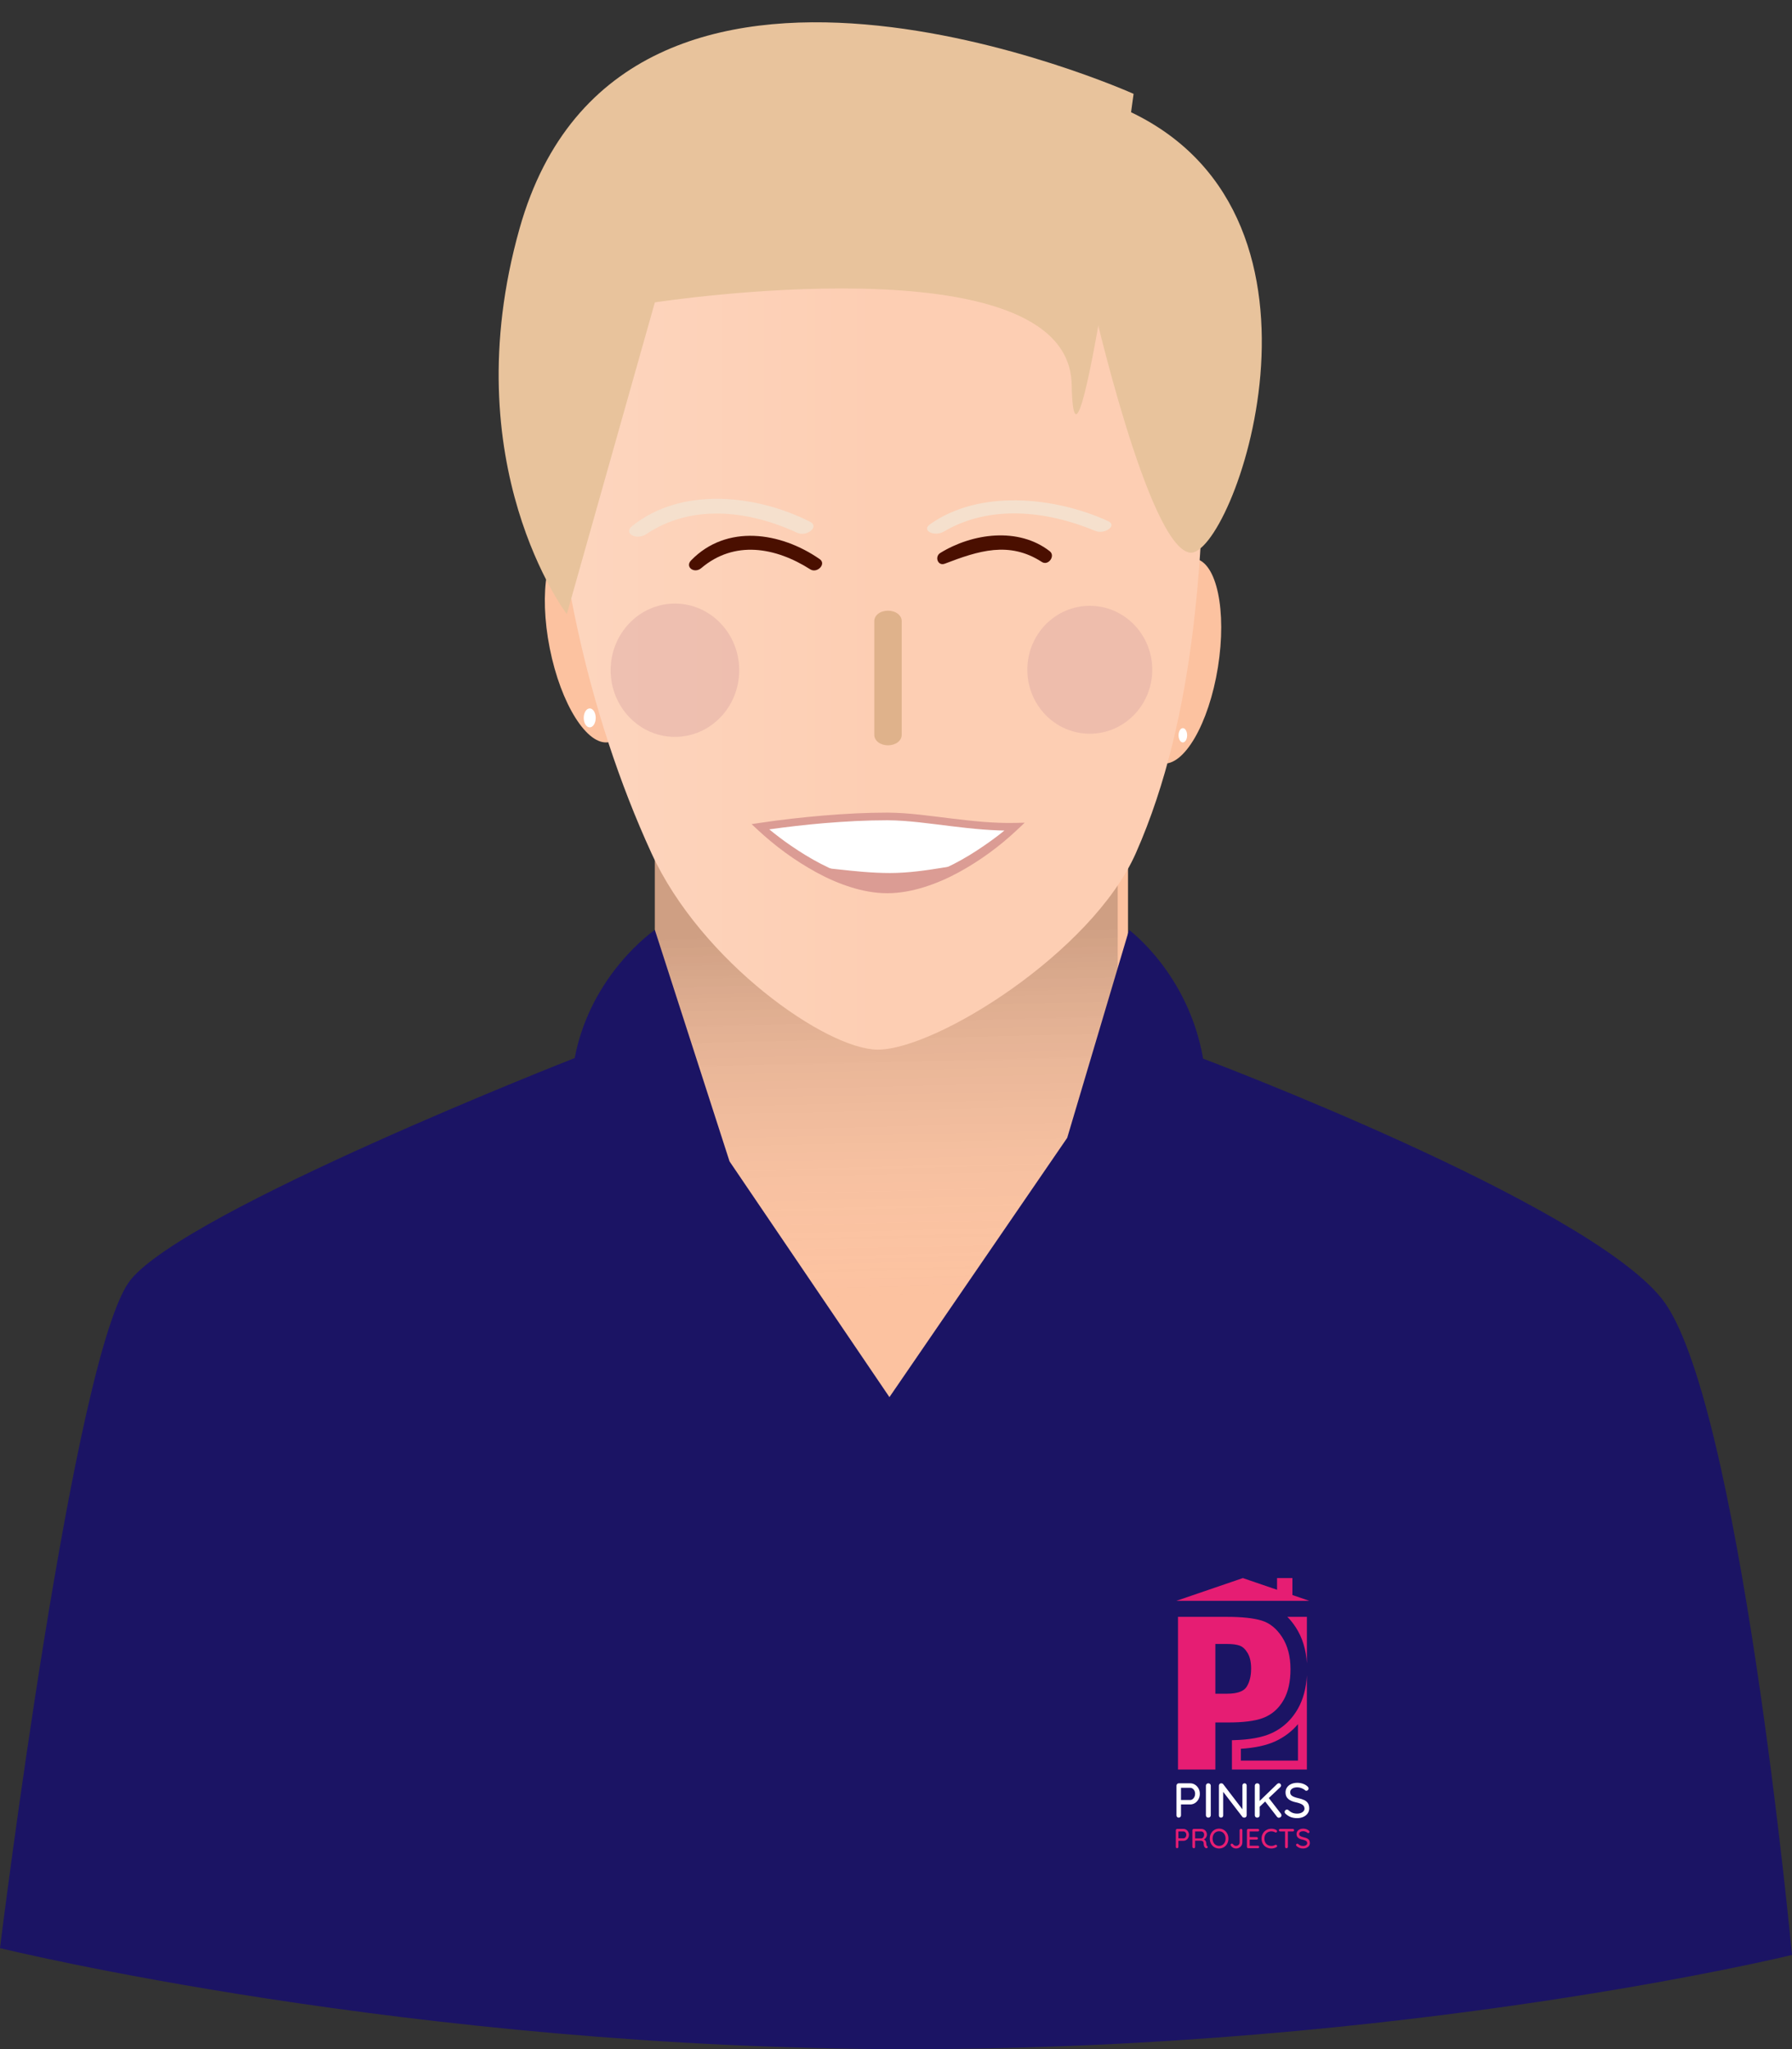 <?xml version="1.0" encoding="utf-8"?>
<!-- Generator: Adobe Illustrator 27.1.0, SVG Export Plug-In . SVG Version: 6.00 Build 0)  -->
<svg version="1.1" xmlns="http://www.w3.org/2000/svg" xmlns:xlink="http://www.w3.org/1999/xlink" x="0px" y="0px"
	 viewBox="0 0 522.667 597.566" enable-background="new 0 0 522.667 597.566" xml:space="preserve">
<rect x="0" y="0" width="522.667" height="597.566" fill="#333333" stroke="none"/>
<pattern  x="-118.999" y="-164.914" width="28.8" height="28.8" patternUnits="userSpaceOnUse" id="_x31_0_dpi_10_x25_" viewBox="15.12 -29.52 28.8 28.8" overflow="visible">
	<g>
		<rect x="15.12" y="-29.52" fill="none" width="28.8" height="28.8"/>
		<path fill="#231F20" d="M43.92,0c0.396,0,0.72-0.323,0.72-0.72c0-0.398-0.323-0.72-0.72-0.72c-0.398,0-0.72,0.322-0.72,0.72
			C43.201-0.323,43.522,0,43.92,0z"/>
		<path fill="#231F20" d="M29.52,0c0.397,0,0.72-0.323,0.72-0.72c0-0.398-0.322-0.72-0.72-0.72c-0.397,0-0.72,0.322-0.72,0.72
			C28.8-0.323,29.123,0,29.52,0z"/>
		<path fill="#231F20" d="M15.12,0c0.397,0,0.72-0.323,0.72-0.72c0-0.398-0.323-0.72-0.72-0.72c-0.398,0-0.72,0.322-0.72,0.72
			C14.4-0.323,14.722,0,15.12,0z"/>
		<path fill="#231F20" d="M43.92-14.4c0.396,0,0.72-0.323,0.72-0.72c0-0.398-0.323-0.72-0.72-0.72c-0.398,0-0.72,0.322-0.72,0.72
			C43.201-14.723,43.522-14.4,43.92-14.4z"/>
		<path fill="#231F20" d="M29.52-14.4c0.397,0,0.72-0.323,0.72-0.72c0-0.398-0.322-0.72-0.72-0.72c-0.397,0-0.72,0.322-0.72,0.72
			C28.8-14.723,29.123-14.4,29.52-14.4z"/>
		<path fill="#231F20" d="M15.12-14.4c0.397,0,0.72-0.323,0.72-0.72c0-0.398-0.323-0.72-0.72-0.72c-0.398,0-0.72,0.322-0.72,0.72
			C14.4-14.723,14.722-14.4,15.12-14.4z"/>
		<circle fill="#231F20" cx="43.92" cy="-29.52" r="0.72"/>
		<circle fill="#231F20" cx="29.52" cy="-29.52" r="0.72"/>
		<path fill="#231F20" d="M15.12-28.8c0.397,0,0.72-0.323,0.72-0.72c0-0.398-0.323-0.72-0.72-0.72c-0.398,0-0.72,0.322-0.72,0.72
			C14.4-29.123,14.722-28.8,15.12-28.8z"/>
		<circle fill="#231F20" cx="0.72" cy="-29.52" r="0.72"/>
		<path fill="#231F20" d="M0.72-29.52"/>
		<path fill="#231F20" d="M22.32-7.2c0.397,0,0.72-0.323,0.72-0.72c0-0.398-0.323-0.72-0.72-0.72c-0.398,0-0.72,0.322-0.72,0.72
			C21.6-7.523,21.922-7.2,22.32-7.2z"/>
		<path fill="#231F20" d="M36.72-7.2c0.397,0,0.72-0.323,0.72-0.72c0-0.398-0.322-0.72-0.72-0.72C36.322-8.64,36-8.318,36-7.92
			C36-7.523,36.322-7.2,36.72-7.2z"/>
		<path fill="#231F20" d="M22.32-21.6c0.397,0,0.72-0.323,0.72-0.72c0-0.398-0.323-0.72-0.72-0.72c-0.398,0-0.72,0.322-0.72,0.72
			C21.6-21.923,21.922-21.6,22.32-21.6z"/>
		<path fill="#231F20" d="M36.72-21.6c0.397,0,0.72-0.323,0.72-0.72c0-0.398-0.322-0.72-0.72-0.72c-0.398,0-0.72,0.322-0.72,0.72
			C36-21.923,36.322-21.6,36.72-21.6z"/>
		<path fill="#231F20" d="M7.92-21.6c0.397,0,0.72-0.323,0.72-0.72c0-0.398-0.323-0.72-0.72-0.72c-0.398,0-0.72,0.322-0.72,0.72
			C7.2-21.923,7.522-21.6,7.92-21.6z"/>
		<path fill="#231F20" d="M7.92-22.32"/>
	</g>
</pattern>
<g id="JOSS" display="none">
	<g display="inline">
		<defs>
			<rect id="XMLID_4_" x="183.001" y="204.086" width="156" height="226"/>
		</defs>
		<use xlink:href="#XMLID_4_"  overflow="visible" fill="#FCC2A0"/>
		<clipPath id="XMLID_00000175308778061858384250000011129886808686382722_">
			<use xlink:href="#XMLID_4_"  overflow="visible"/>
		</clipPath>
		<linearGradient id="SVGID_1_" gradientUnits="userSpaceOnUse" x1="259.804" y1="244.568" x2="263.184" y2="394.031">
			<stop  offset="0.214" style="stop-color:#000000"/>
			<stop  offset="0.986" style="stop-color:#FFFFFF;stop-opacity:0"/>
		</linearGradient>
		
			<rect x="173.001" y="204.086" opacity="0.18" clip-path="url(#XMLID_00000175308778061858384250000011129886808686382722_)" fill="url(#SVGID_1_)" width="177" height="231"/>
	</g>
	<path display="inline" fill="#1B1464" d="M522.667,568.675c0,0-112.456,28.892-257.666,28.892S0,566.572,0,566.572
		s21.554-183.396,38.11-204.891c16.556-21.495,129.5-67.968,129.5-67.968c4.72-25.947,15.872-32.216,15.872-32.216l17.475,80.828
		l58.462,55.333l64.767-58.76L339,260.033c0,0,7.61,7.796,11.91,33.858c0,0,110.977,43.887,133.7,73.478
		C507.333,396.958,522.667,568.675,522.667,568.675z"/>
	<g display="inline">
		<g>
			<defs>
				
					<rect id="SVGID_00000143593086011402188640000004988173187767657911_" x="257.289" y="426.072" width="142.797" height="59.159"/>
			</defs>
			<clipPath id="SVGID_00000170270986714315210140000003885497980928628106_">
				<use xlink:href="#SVGID_00000143593086011402188640000004988173187767657911_"  overflow="visible"/>
			</clipPath>
			<g clip-path="url(#SVGID_00000170270986714315210140000003885497980928628106_)">
				<defs>
					
						<rect id="SVGID_00000016075921527178026460000005216212647019717522_" x="257.289" y="426.072" width="145.669" height="59.159"/>
				</defs>
				<clipPath id="SVGID_00000109006514207091200490000007557606783996872097_">
					<use xlink:href="#SVGID_00000016075921527178026460000005216212647019717522_"  overflow="visible"/>
				</clipPath>
				
					<path clip-path="url(#SVGID_00000109006514207091200490000007557606783996872097_)" fill-rule="evenodd" clip-rule="evenodd" fill="#D60070" d="
					M325.759,426.107c7.496,0.63,9.185,2.023,12.189,4.624c1.61-1.024,2.904-2.384,4.203-2.102c0.242,0.903-2.312,1.681-3.503,2.802
					c3.073,4.015,3.166,9.181,0.981,13.45c-2.637,5.151-8.958,10.499-15.272,11.068c-1.655,0.149-2.73-0.116-4.063-0.42
					c-6.223,8.073-12.709,16.604-21.016,23.117c-3.903,3.06-7.568,5.597-13.31,6.585h-1.681c-5.748-0.65-9.304-3.493-12.89-6.305
					c-2.419,1.084-4.812,2.193-7.426,3.082c-0.12-2.121-0.31-4.174-0.42-6.305c-1.971-1.858-4.122-3.537-6.025-5.464
					c2.568,1.635,5.159,3.248,7.706,4.904c-0.109,1.65,0.207,2.876,0.14,4.483c2.211-0.41,4.487-1.954,6.865-2.662
					c3.298,2.875,6.835,6.278,12.75,6.165c4.366-0.083,8.343-2.854,11.208-5.184c8.14-6.62,15.63-15.768,21.436-23.538
					c-4.151-2.658-0.463-8.518,2.802-8.126c-0.201,0.848-1.251,1.165-1.961,1.681c-1.983,1.441-2.813,4.157-0.14,5.744
					c5.949-7.781,10.988-15.596,18.31-22.005c-25.969-16.805-52.916,21.59-37.925,23.266c5.476,0.612,10.07-4.342,13.31-7.706
					c2.641-2.742,4.881-5.767,6.865-8.827c0.62-0.956,1.213-2.787,2.382-2.662c-3.292,7.053-8.957,16.671-17.793,19.335
					c-7.083,2.135-14.74-0.691-12.75-8.827C292.227,440.172,306.425,425.266,325.759,426.107 M327.721,454.128
					c4.551-2.124,9.922-7.905,10.928-12.049c1.788-7.364-1.191-9.597-1.191-9.597c-6.881,6.196-11.736,14.604-16.603,22.347
					C323.419,455.441,325.844,455.004,327.721,454.128"/>
				
					<path clip-path="url(#SVGID_00000109006514207091200490000007557606783996872097_)" fill-rule="evenodd" clip-rule="evenodd" fill="#D60070" d="
					M398.615,437.77c-2.933,5.909-14.913,13.254-20.455,16.778c-1.196,0.76-2.603,1.292-3.503,2.102
					c-1.08,0.972-4.554,6.006-5.324,7.286c6.755-4.472,5.297-3.627,8.097-5.071c1.313-0.677,7.318-3.342,7.314,0.447
					c-0.001,0.709-0.68,2.065-2.242,1.681c-1.143-0.281-0.582-1.887-1.681-2.242c-0.893-0.288-5.839,2.419-7.145,3.363
					c4.97-0.1,0.911,8.617,2.522,9.107c3.458,0.843,11.18-5.877,14.011-8.406c0.749-0.669,1.636-1.435,2.522-2.242
					c0.775-0.705,2.25-1.969,2.382-2.522c0.374-1.567-0.518-3.397,0.701-4.624c0.496-0.499,1.895-0.996,2.662-0.42
					c1.986,2.644-1.892,4.186-2.242,5.604c-0.275,1.115,0.296,2.787,0.28,4.063c-0.069,5.607-3.993,10.279-8.266,10.508
					c-2.55,0.136-4.324-1.074-4.904-3.082c-2.018,1.081-7.735,4.983-9.667,1.821c-1.517-2.482,2.382-9.737,0-8.967
					c-5.362,1.316-7.791,5.566-10.648,9.387h-2.382c0.434-0.534,3.292-4.904,2.522-3.783c-2.073,1.41-4.555,4.838-8.266,4.483
					c-4.854-0.464-0.248-6.258,0.981-7.846c1.559-2.016,4.764-5.954,3.363-6.305c-2.205-0.571-4.191,0.705-5.604,1.681
					c-3.082,2.128-5.6,4.67-8.126,7.566c-0.951,1.09-2.554,3.868-3.643,4.203c-0.74,0.228-2.18,0.102-2.732,0.28
					c2.334-3.139,5.143-6.494,7.356-9.667c0.698-1.001,2.872-3.643,1.541-3.643c-2.374-0.159-4.026,1.803-5.464,3.222
					c-3.053,3.013-5.716,6.002-9.667,8.266c-1.892,1.084-4.403,2.506-6.725,2.242c-5.07-0.576,2.872-14.851,8.967-15.412
					c-1.75,2.345-2.099,2.347-3.573,4.273c-0.801,1.047-6.626,8.268-5.534,9.597c1.399,1.704,6.029-1.142,7.145-1.821
					c4.464-2.717,6.927-6.023,10.648-9.247c0.696-0.603,5.2-4.612,6.585-1.961c1.018,1.948-1.442,3.855-1.541,4.764
					c1.686-1.131,2.928-2.381,4.904-3.643c1.568-1.001,4.204-2.803,6.445-1.961c3.651,1.372-0.622,6.425-1.821,7.986
					c-1.489,1.938-4.483,4.764-3.363,5.744c2.579,1.347,5.163-0.995,6.865-2.522c5.681-5.098,9.607-11.25,14.151-17.513
					c4.249-5.856,9.402-11.603,14.851-16.673C394.937,430.905,403.518,427.893,398.615,437.77 M389.788,437.175
					c-3.694,3.759-6.806,7.559-9.807,11.629c-1.579,2.141-3.199,4.159-4.203,6.305c3.779-2.618,8.061-5.133,11.909-8.126
					c3.677-2.86,7.705-6.071,9.948-10.088c0.686-1.229,2.409-4.32,0.946-4.729C394.632,431.493,392.032,434.892,389.788,437.175
					 M396.373,457.771c0.625-1.358,2.673-1.967,2.102-4.063C396.179,452.764,396.025,456.538,396.373,457.771 M385.865,467.998
					c0.868,0.939,0.45,2.55-0.981,2.662c1.144,2.663,4.008,1.309,5.604,0c2.492-2.043,5.133-8.053,4.483-11.208
					C391.834,462.199,389.135,465.384,385.865,467.998"/>
				
					<path clip-path="url(#SVGID_00000109006514207091200490000007557606783996872097_)" fill-rule="evenodd" clip-rule="evenodd" fill="#D60070" d="
					M339.63,449.644c1.856,1.788-1.164,4.938-2.942,3.082C335.427,451.116,338.258,449.014,339.63,449.644"/>
				
					<path clip-path="url(#SVGID_00000109006514207091200490000007557606783996872097_)" fill-rule="evenodd" clip-rule="evenodd" fill="#D60070" d="
					M257.388,470.1C257.218,470.114,257.302,469.896,257.388,470.1"/>
				
					<path clip-path="url(#SVGID_00000109006514207091200490000007557606783996872097_)" fill-rule="evenodd" clip-rule="evenodd" fill="#D60070" d="
					M257.388,470.1c0.085,0.008,0.166,0.021,0.14,0.14C257.442,470.232,257.362,470.219,257.388,470.1"/>
			</g>
		</g>
	</g>
	<path display="inline" fill="#F0D0B4" d="M156.05,179.219c1.702,20.46,10.032,36.467,18.603,35.754
		c8.572-0.713,14.141-17.876,12.44-38.335c-1.702-20.459-10.03-36.467-18.603-35.754C159.919,141.597,154.35,158.759,156.05,179.219
		z"/>
	<path display="inline" fill="#F0D0B4" d="M354.091,178.567c-0.497,20.524-6.541,37.026-13.496,36.857
		c-6.957-0.168-12.195-16.941-11.7-37.466c0.496-20.524,6.539-37.026,13.496-36.857C349.347,141.27,354.586,158.043,354.091,178.567
		z"/>
	<g display="inline">
		<defs>
			<path id="XMLID_7_" d="M253.251,36.074c-50.062,0-79.615-8.059-79.615,68.618c0,43.13-11.311,98.923,8.027,137.829
				c7.52,15.13,23.823,26.174,34.073,35.096c10.25,8.921,14.448,15.72,22.145,15.721c3.901,0,28.608,1.894,35.332,0
				c8.76-2.468,16.619-9.938,24.305-14.768c12.959-8.145,24.336-15.657,30.785-29.111c18.365-38.317,10.647-93.167,10.647-135.253
				C338.95,37.529,303.313,36.074,253.251,36.074z"/>
		</defs>
		<use xlink:href="#XMLID_7_"  overflow="visible" fill="#FDCEB3"/>
		<clipPath id="XMLID_00000000902807866371335870000014918551290581122218_">
			<use xlink:href="#XMLID_7_"  overflow="visible"/>
		</clipPath>
		
			<linearGradient id="SVGID_00000078766181167755492990000000438664100356371632_" gradientUnits="userSpaceOnUse" x1="150" y1="158.586" x2="253" y2="158.586">
			<stop  offset="0" style="stop-color:#FFFFFF"/>
			<stop  offset="1" style="stop-color:#FFFFFF;stop-opacity:0"/>
		</linearGradient>
		
			<rect x="150.001" y="20.086" opacity="0.16" clip-path="url(#XMLID_00000000902807866371335870000014918551290581122218_)" fill="url(#SVGID_00000078766181167755492990000000438664100356371632_)" width="103" height="277"/>
	</g>
	<path display="inline" fill="#C69C6D" d="M339.956,150.086c0,0,1.537-65.706-16.63-82.287
		C310,49.419,212.653,48.812,186.577,72.086c-16.119-45,46.772-52.743,69.217-53.372c22.445-0.628,76.103,5.957,85.698,44.038
		C360.65,138.775,339.956,150.086,339.956,150.086z"/>
	<path display="inline" fill="#C69C6D" d="M184.704,45.937c17.1-10.106,2.462,6.217,2.462,6.217s-11.779,88.979-15.548,89.933
		C162.001,129.086,168.803,55.333,184.704,45.937z"/>
	<path display="inline" fill="#4A0F00" d="M237.067,152.667c-13.132-9.24-31.257-11.989-43.184,0.414
		c-2.174,2.261,1.066,4.656,3.396,2.652c11.139-9.569,24.91-7.135,36.621,0.413C236.194,157.624,239.423,154.325,237.067,152.667z"
		/>
	<path display="inline" fill="#DFB28B" d="M238.864,131.55c-18.318-6.824-41.814-2.783-58.164,7.124
		c-2.981,1.807,1.54,3.579,4.742,1.969c15.297-7.693,34.407-6.157,50.74-0.608C239.376,141.12,242.151,132.772,238.864,131.55z"/>
	<path display="inline" fill="#DFB28B" d="M335.75,138.638c-18.935-6.275-44.742-16.072-61.764-7.157
		c-3.105,1.623,1.321,11.419,4.652,9.971c15.914-6.907,35.71-5.427,52.597-0.316C334.538,142.135,339.147,139.762,335.75,138.638z"
		/>
	<path display="inline" fill="#4A0F00" d="M318.066,150.955c-10.895-8.315-26.94-6.144-38.109,0.601
		c-2.048,1.238-0.87,4.577,1.578,3.658c11.697-4.39,22.405-7.825,33.806-0.581C317.558,156.04,320.162,152.555,318.066,150.955z"/>
	<path display="inline" fill="#DFB28B" d="M268.668,207.227c0,1.747-27.334,2.53-27.334,0.784l10.667-44.238
		c0-1.747,1.596-3.163,4-3.163l0,0c2.402,0,4,1.416,4,3.163L268.668,207.227z"/>
	<g display="inline">
		<path fill="none" stroke="#000000" stroke-width="6" stroke-miterlimit="10" d="M168.439,144.751c0,0,40.533-12.079,75.765,0
			l-12.348,30.573c-20.2,5.285-48.385,4.152-54.961,0C170.318,171.171,168.439,144.751,168.439,144.751z"/>
		<path fill="none" stroke="#000000" stroke-width="6" stroke-miterlimit="10" d="M241.722,145.983c0,0,13.172-10.647,31.944,0"/>
		<polygon stroke="#000000" stroke-width="6" stroke-miterlimit="10" points="163.625,145.086 166.09,155.086 168.001,155.086 
			168.001,145.086 166.09,145.086 		"/>
		<path fill="none" stroke="#000000" stroke-width="6" stroke-miterlimit="10" d="M346.36,144.751c0,0-40.533-12.079-75.765,0
			l12.348,30.573c20.198,5.285,48.385,4.152,54.962,0C344.48,171.171,346.36,144.751,346.36,144.751z"/>
		<polygon stroke="#000000" stroke-width="6" stroke-miterlimit="10" points="351.175,145.086 348.71,155.086 346,155.086 
			346,145.086 348.71,145.086 		"/>
	</g>
	<path display="inline" fill="#DB9C94" stroke="#DB9C94" stroke-width="3" stroke-miterlimit="10" d="M221.001,231.086
		c0,0,14.393-0.25,37.316-2.804c11.484,0.554,40.938-1.608,36.865,3.554c-5.763,3.642-13.838,8.294-19.523,9.272
		c-5.685,0.979-11.193,1.033-16.243,0.978c-6.04-0.066-11.605-0.89-16.517-2.06C229.521,236.839,221.001,231.086,221.001,231.086z"
		/>
	<g display="inline">
		<path fill="#A36E46" d="M221.001,232.086c3.201,0.288,6.399,0.582,9.602,0.818c3.2,0.266,6.401,0.507,9.605,0.708
			c6.406,0.411,12.815,0.779,19.228,0.883c6.41,0.174,12.829,0.12,19.213-0.364c3.189-0.245,6.376-0.619,9.497-1.304
			c1.561-0.333,3.107-0.753,4.595-1.334c1.475-0.591,2.928-1.329,4.083-2.455c-1.079,1.204-2.512,2.04-3.98,2.7
			c-1.478,0.659-3.021,1.156-4.584,1.567c-3.135,0.79-6.337,1.253-9.542,1.593c-6.419,0.646-12.871,0.693-19.304,0.597
			c-6.434-0.188-12.859-0.542-19.265-1.118C233.745,233.794,227.353,233.079,221.001,232.086z"/>
	</g>
</g>
<g id="WAYNE" display="none">
	<g display="inline">
		<defs>
			<rect id="XMLID_6_" x="183.001" y="204.086" width="156" height="226"/>
		</defs>
		<use xlink:href="#XMLID_6_"  overflow="visible" fill="#FCC2A0"/>
		<clipPath id="XMLID_00000160899268491959390890000012909913102176153243_">
			<use xlink:href="#XMLID_6_"  overflow="visible"/>
		</clipPath>
		
			<linearGradient id="SVGID_00000054947928695179175190000001465695006463690399_" gradientUnits="userSpaceOnUse" x1="259.804" y1="244.568" x2="263.184" y2="394.031">
			<stop  offset="0.214" style="stop-color:#000000"/>
			<stop  offset="0.986" style="stop-color:#FFFFFF;stop-opacity:0"/>
		</linearGradient>
		
			<rect x="173.001" y="204.086" opacity="0.18" clip-path="url(#XMLID_00000160899268491959390890000012909913102176153243_)" fill="url(#SVGID_00000054947928695179175190000001465695006463690399_)" width="177" height="231"/>
	</g>
	<path display="inline" fill="#1B1464" d="M522.667,568.675c0,0-112.456,28.892-257.666,28.892S0,566.572,0,566.572
		s21.554-183.396,38.11-204.891c16.556-21.495,129.5-67.968,129.5-67.968c4.72-25.947,15.872-32.216,15.872-32.216l17.475,80.828
		l58.462,55.333l64.767-58.76L339,260.033c0,0,7.61,7.796,11.91,33.858c0,0,110.977,43.887,133.7,73.478
		C507.333,396.958,522.667,568.675,522.667,568.675z"/>
	<path display="inline" fill="#F0D0B4" d="M348.05,152.219c1.702,20.46,10.032,36.467,18.603,35.754
		c8.572-0.713,14.141-17.876,12.44-38.335c-1.702-20.459-10.03-36.467-18.603-35.754C351.919,114.597,346.35,131.759,348.05,152.219
		z"/>
	<g display="inline">
		<g>
			<defs>
				
					<rect id="SVGID_00000017483678165761972510000013058686016382677407_" x="257.289" y="426.072" width="142.797" height="59.159"/>
			</defs>
			<clipPath id="SVGID_00000005982367019454935870000010051199401108133029_">
				<use xlink:href="#SVGID_00000017483678165761972510000013058686016382677407_"  overflow="visible"/>
			</clipPath>
			<g clip-path="url(#SVGID_00000005982367019454935870000010051199401108133029_)">
				<defs>
					
						<rect id="SVGID_00000012431305057279351570000018285269911093691022_" x="257.289" y="426.072" width="145.669" height="59.159"/>
				</defs>
				<clipPath id="SVGID_00000161621575091097114850000008061181094390438553_">
					<use xlink:href="#SVGID_00000012431305057279351570000018285269911093691022_"  overflow="visible"/>
				</clipPath>
				
					<path clip-path="url(#SVGID_00000161621575091097114850000008061181094390438553_)" fill-rule="evenodd" clip-rule="evenodd" fill="#D60070" d="
					M325.759,426.107c7.496,0.63,9.185,2.023,12.189,4.624c1.61-1.024,2.904-2.384,4.203-2.102c0.242,0.903-2.312,1.681-3.503,2.802
					c3.073,4.015,3.166,9.181,0.981,13.45c-2.637,5.151-8.958,10.499-15.272,11.068c-1.655,0.149-2.73-0.116-4.063-0.42
					c-6.223,8.073-12.709,16.604-21.016,23.117c-3.903,3.06-7.568,5.597-13.31,6.585h-1.681c-5.748-0.65-9.304-3.493-12.89-6.305
					c-2.419,1.084-4.812,2.193-7.426,3.082c-0.12-2.121-0.31-4.174-0.42-6.305c-1.971-1.858-4.122-3.537-6.025-5.464
					c2.568,1.635,5.159,3.248,7.706,4.904c-0.109,1.65,0.207,2.876,0.14,4.483c2.211-0.41,4.487-1.954,6.865-2.662
					c3.298,2.875,6.835,6.278,12.75,6.165c4.366-0.083,8.343-2.854,11.208-5.184c8.14-6.62,15.63-15.768,21.436-23.538
					c-4.151-2.658-0.463-8.518,2.802-8.126c-0.201,0.848-1.251,1.165-1.961,1.681c-1.983,1.441-2.813,4.157-0.14,5.744
					c5.949-7.781,10.988-15.596,18.31-22.005c-25.969-16.805-52.916,21.59-37.925,23.266c5.476,0.612,10.07-4.342,13.31-7.706
					c2.641-2.742,4.881-5.767,6.865-8.827c0.62-0.956,1.213-2.787,2.382-2.662c-3.292,7.053-8.957,16.671-17.793,19.335
					c-7.083,2.135-14.74-0.691-12.75-8.827C292.227,440.172,306.425,425.266,325.759,426.107 M327.721,454.128
					c4.551-2.124,9.922-7.905,10.928-12.049c1.788-7.364-1.191-9.597-1.191-9.597c-6.881,6.196-11.736,14.604-16.603,22.347
					C323.419,455.441,325.844,455.004,327.721,454.128"/>
				
					<path clip-path="url(#SVGID_00000161621575091097114850000008061181094390438553_)" fill-rule="evenodd" clip-rule="evenodd" fill="#D60070" d="
					M398.615,437.77c-2.933,5.909-14.913,13.254-20.455,16.778c-1.196,0.76-2.603,1.292-3.503,2.102
					c-1.08,0.972-4.554,6.006-5.324,7.286c6.755-4.472,5.297-3.627,8.097-5.071c1.313-0.677,7.318-3.342,7.314,0.447
					c-0.001,0.709-0.68,2.065-2.242,1.681c-1.143-0.281-0.582-1.887-1.681-2.242c-0.893-0.288-5.839,2.419-7.145,3.363
					c4.97-0.1,0.911,8.617,2.522,9.107c3.458,0.843,11.18-5.877,14.011-8.406c0.749-0.669,1.636-1.435,2.522-2.242
					c0.775-0.705,2.25-1.969,2.382-2.522c0.374-1.567-0.518-3.397,0.701-4.624c0.496-0.499,1.895-0.996,2.662-0.42
					c1.986,2.644-1.892,4.186-2.242,5.604c-0.275,1.115,0.296,2.787,0.28,4.063c-0.069,5.607-3.993,10.279-8.266,10.508
					c-2.55,0.136-4.324-1.074-4.904-3.082c-2.018,1.081-7.735,4.983-9.667,1.821c-1.517-2.482,2.382-9.737,0-8.967
					c-5.362,1.316-7.791,5.566-10.648,9.387h-2.382c0.434-0.534,3.292-4.904,2.522-3.783c-2.073,1.41-4.555,4.838-8.266,4.483
					c-4.854-0.464-0.248-6.258,0.981-7.846c1.559-2.016,4.764-5.954,3.363-6.305c-2.205-0.571-4.191,0.705-5.604,1.681
					c-3.082,2.128-5.6,4.67-8.126,7.566c-0.951,1.09-2.554,3.868-3.643,4.203c-0.74,0.228-2.18,0.102-2.732,0.28
					c2.334-3.139,5.143-6.494,7.356-9.667c0.698-1.001,2.872-3.643,1.541-3.643c-2.374-0.159-4.026,1.803-5.464,3.222
					c-3.053,3.013-5.716,6.002-9.667,8.266c-1.892,1.084-4.403,2.506-6.725,2.242c-5.07-0.576,2.872-14.851,8.967-15.412
					c-1.75,2.345-2.099,2.347-3.573,4.273c-0.801,1.047-6.626,8.268-5.534,9.597c1.399,1.704,6.029-1.142,7.145-1.821
					c4.464-2.717,6.927-6.023,10.648-9.247c0.696-0.603,5.2-4.612,6.585-1.961c1.018,1.948-1.442,3.855-1.541,4.764
					c1.686-1.131,2.928-2.381,4.904-3.643c1.568-1.001,4.204-2.803,6.445-1.961c3.651,1.372-0.622,6.425-1.821,7.986
					c-1.489,1.938-4.483,4.764-3.363,5.744c2.579,1.347,5.163-0.995,6.865-2.522c5.681-5.098,9.607-11.25,14.151-17.513
					c4.249-5.856,9.402-11.603,14.851-16.673C394.937,430.905,403.518,427.893,398.615,437.77 M389.788,437.175
					c-3.694,3.759-6.806,7.559-9.807,11.629c-1.579,2.141-3.199,4.159-4.203,6.305c3.779-2.618,8.061-5.133,11.909-8.126
					c3.677-2.86,7.705-6.071,9.948-10.088c0.686-1.229,2.409-4.32,0.946-4.729C394.632,431.493,392.032,434.892,389.788,437.175
					 M396.373,457.771c0.625-1.358,2.673-1.967,2.102-4.063C396.179,452.764,396.025,456.538,396.373,457.771 M385.865,467.998
					c0.868,0.939,0.45,2.55-0.981,2.662c1.144,2.663,4.008,1.309,5.604,0c2.492-2.043,5.133-8.053,4.483-11.208
					C391.834,462.199,389.135,465.384,385.865,467.998"/>
				
					<path clip-path="url(#SVGID_00000161621575091097114850000008061181094390438553_)" fill-rule="evenodd" clip-rule="evenodd" fill="#D60070" d="
					M339.63,449.644c1.856,1.788-1.164,4.938-2.942,3.082C335.427,451.116,338.258,449.014,339.63,449.644"/>
				
					<path clip-path="url(#SVGID_00000161621575091097114850000008061181094390438553_)" fill-rule="evenodd" clip-rule="evenodd" fill="#D60070" d="
					M257.388,470.1C257.218,470.114,257.302,469.896,257.388,470.1"/>
				
					<path clip-path="url(#SVGID_00000161621575091097114850000008061181094390438553_)" fill-rule="evenodd" clip-rule="evenodd" fill="#D60070" d="
					M257.388,470.1c0.085,0.008,0.166,0.021,0.14,0.14C257.442,470.232,257.362,470.219,257.388,470.1"/>
			</g>
		</g>
	</g>
	<path display="inline" fill="#F0D0B4" d="M138.896,153.247c0.467,19.384,7.795,34.929,16.369,34.722
		c8.572-0.206,15.144-16.087,14.676-35.47c-0.467-19.384-7.796-34.929-16.369-34.721C145,117.982,138.429,133.864,138.896,153.247z"
		/>
	<g display="inline">
		<defs>
			<path id="XMLID_5_" d="M260.526,296.033c35.43,0,62.857-7.477,81.442-36.209c9.289-14.36,21.143-33.315,21.143-60.729
				c0-46.273-6.023-99.016-26.549-140.757c-15.965-32.464-60.105-49.251-76.446-49.252c-18.631-0.001-69.98,22.206-84.001,51.772
				c-19.494,41.109-22,91.904-22,137.055c0,28.005,11.835,46.268,22.076,60.875C196.032,287.09,225.478,296.033,260.526,296.033z"/>
		</defs>
		<use xlink:href="#XMLID_5_"  overflow="visible" fill="#FDCEB3"/>
		<clipPath id="XMLID_00000066478520598018288590000005437516048726453930_">
			<use xlink:href="#XMLID_5_"  overflow="visible"/>
		</clipPath>
	</g>
	<path display="inline" fill="#4A0F00" d="M238.067,153.667c-13.132-9.24-31.257-11.989-43.184,0.414
		c-2.174,2.261,1.066,4.656,3.397,2.652c11.138-9.569,24.909-7.135,36.621,0.413C237.193,158.624,240.423,155.325,238.067,153.667z"
		/>
	<path display="inline" fill="#DFB28B" d="M238.889,136.917c-18.366-9.424-41.838-4.069-58.124,9.328
		c-2.97,2.443,1.563,4.889,4.755,2.715c15.248-10.386,34.371-8.167,50.742-0.495C239.464,149.967,242.184,138.605,238.889,136.917z"
		/>
	
		<pattern  id="SVGID_00000163763083839730811770000009201118855225341853_" xlink:href="#_x31_0_dpi_10_x25_" patternTransform="matrix(0.908 0 0 0.784 -707.961 -1471.989)">
	</pattern>
	<path display="inline" opacity="0.46" fill="url(#SVGID_00000163763083839730811770000009201118855225341853_)" d="
		M352.457,218.838c0,21.503-10.756,36.365-19.188,47.63c-16.873,22.537-41.76,28.399-73.916,28.399
		c-31.812,0-58.542-7.023-76.549-29.224c-9.294-11.461-20.031-25.765-20.031-47.73c0-3.577,0.027-7.829,0.082-10.829h189.402
		C352.394,211.086,352.457,214.972,352.457,218.838z"/>
	<path display="inline" fill="#DFB28B" d="M330.795,144.458c-18.962-8.477-44.809-21.697-61.795-9.829
		c-3.099,2.161,1.366,15.294,4.692,13.37c15.887-9.185,35.689-7.124,52.598-0.215C329.596,149.135,334.197,145.977,330.795,144.458z
		"/>
	<path display="inline" fill="#4A0F00" d="M314.066,150.955c-10.895-8.315-26.94-6.144-38.109,0.601
		c-2.048,1.238-0.87,4.577,1.578,3.658c11.697-4.39,22.405-7.825,33.806-0.581C313.558,156.04,316.162,152.555,314.066,150.955z"/>
	<path display="inline" fill="#DFB28B" d="M261,187.115c0,1.747-1.598,3.163-4,3.163l0,0c-2.404,0-4-1.417-4-3.163v-34.341
		c0-1.747,1.596-3.163,4-3.163l0,0c2.402,0,4,1.416,4,3.163V187.115z"/>
	<path display="inline" fill="#F0D0B4" stroke="#DFB28B" stroke-width="4" stroke-miterlimit="10" d="M285.919,238.086h-51.607
		c-3.959,0-6.91-16.588-6.91-16.588c17.948,0,50.067-2.067,65.146-1.671C292.549,219.827,289.878,238.086,285.919,238.086z"/>
	<polygon display="inline" fill="#FFFFFF" points="286.278,233.086 233.695,233.086 232.141,222.625 288.09,220.861 	"/>
</g>
<g id="PAULA">
	<path fill="#FCC2A0" d="M332.264,190.916c-2.649,16.485,0.344,30.676,6.684,31.694c6.341,1.019,13.628-11.519,16.277-28.005
		c2.649-16.485-0.344-30.676-6.684-31.694C342.201,161.893,334.914,174.43,332.264,190.916z"/>
	<g>
		<defs>
			<rect id="XMLID_2_" x="191.001" y="204.086" width="138" height="211"/>
		</defs>
		<use xlink:href="#XMLID_2_"  overflow="visible" fill="#FCC2A0"/>
		<clipPath id="XMLID_00000057849110701563913020000016933537782259359133_">
			<use xlink:href="#XMLID_2_"  overflow="visible"/>
		</clipPath>
		
			<linearGradient id="SVGID_00000016764885120593567740000004218826355330860166_" gradientUnits="userSpaceOnUse" x1="255.425" y1="241.957" x2="258.563" y2="380.683">
			<stop  offset="0.214" style="stop-color:#000000"/>
			<stop  offset="0.986" style="stop-color:#FFFFFF;stop-opacity:0"/>
		</linearGradient>
		
			<rect x="188.001" y="204.086" opacity="0.18" clip-path="url(#XMLID_00000057849110701563913020000016933537782259359133_)" fill="url(#SVGID_00000016764885120593567740000004218826355330860166_)" width="138" height="215"/>
	</g>
	<path fill="#FCC2A0" d="M160.339,189.023c3.249,16.378,10.989,28.642,17.288,27.392c6.299-1.249,8.772-15.539,5.523-31.917
		c-3.249-16.378-10.989-28.642-17.288-27.392C159.563,158.355,157.09,172.645,160.339,189.023z"/>
	<g>
		<defs>
			<path id="XMLID_1_" d="M254.279,18.714c-48.485,0-93.604,14.354-93.604,94.827c0,45.266,10.597,94.395,29.326,135.227
				c14.567,31.758,51.114,57.317,66.023,57.318c17,0.001,62.482-28.396,75.275-57.318c17.787-40.214,20.073-89.902,20.073-134.07
				C351.373,34.224,302.764,18.714,254.279,18.714z"/>
		</defs>
		<use xlink:href="#XMLID_1_"  overflow="visible" fill="#FDCEB3"/>
		<clipPath id="XMLID_00000084491036733077832060000000160551856879687578_">
			<use xlink:href="#XMLID_1_"  overflow="visible"/>
		</clipPath>
		
			<linearGradient id="SVGID_00000108278124056134145420000012940956961752855178_" gradientUnits="userSpaceOnUse" x1="156" y1="164.586" x2="256" y2="164.586">
			<stop  offset="0" style="stop-color:#FFFFFF"/>
			<stop  offset="1" style="stop-color:#FFFFFF;stop-opacity:0"/>
		</linearGradient>
		
			<rect x="156.001" y="19.086" opacity="0.16" clip-path="url(#XMLID_00000084491036733077832060000000160551856879687578_)" fill="url(#SVGID_00000108278124056134145420000012940956961752855178_)" width="100" height="291"/>
	</g>
	<path fill="#E8C39C" d="M329.831,32.698c-17.749-1.592-11.193,55.182-11.193,55.182s16.253,71.513,28.395,73.273
		C359.174,162.912,395.505,64.061,329.831,32.698z"/>
	<g>
		<defs>
			<path id="XMLID_3_" d="M330.632,27.371c0,0-149.093-67.06-179.084,39.23c-19.453,68.942,13.776,112.485,13.776,112.485
				l25.676-90.907c0,0,120.68-18.625,121.566,23.907C313.453,154.619,330.632,27.371,330.632,27.371z"/>
		</defs>
		<use xlink:href="#XMLID_3_"  overflow="visible" fill="#E8C39C"/>
		<clipPath id="XMLID_00000101795923580217425880000006927113068944969346_">
			<use xlink:href="#XMLID_3_"  overflow="visible"/>
		</clipPath>
	</g>
	<path fill="#4A0F00" d="M239.077,163.044c-11.402-7.921-27.141-10.276-37.496,0.355c-1.888,1.939,0.925,3.991,2.949,2.273
		c9.671-8.202,21.628-6.116,31.798,0.354C238.318,167.293,241.122,164.466,239.077,163.044z"/>
	<path fill="#F5E0CD" d="M236.258,152.145c-15.947-8.078-37.796-10.17-51.937,1.314c-2.579,2.094,1.357,4.191,4.129,2.327
		c13.24-8.903,29.844-7.001,44.059-0.425C235.29,156.648,239.12,153.592,236.258,152.145z"/>
	<path fill="#F5E0CD" d="M323.184,151.957c-15.885-7.245-37.716-9.201-51.945,0.942c-2.596,1.847,1.324,3.729,4.11,2.084
		c13.309-7.851,29.897-6.089,44.061-0.184C322.179,155.955,326.033,153.256,323.184,151.957z"/>
	<path fill="#4A0F00" d="M306.17,160.739c-9.127-7.106-22.568-5.251-31.924,0.514c-1.716,1.058-0.729,3.912,1.321,3.127
		c9.799-3.752,18.768-6.688,28.318-0.497C305.745,165.086,307.925,162.106,306.17,160.739z"/>
	<g>
		<path fill="#FFFFFF" d="M221.667,241.086c0,0,19.218-3.031,37.333-3c10.469,0.019,24.221,3.29,37,3
			c0,0-18.366,17.439-36.582,17.892C241.201,259.431,221.667,241.086,221.667,241.086z"/>
		<path fill="#DB9C94" d="M221.494,239.983c6.197-0.929,12.386-1.626,18.612-2.157c6.222-0.52,12.465-0.856,18.729-0.856
			c6.355,0.036,12.541,0.988,18.703,1.718c6.157,0.75,12.314,1.413,18.438,1.282l2.896-0.062l-2.102,1.987l-0.001,0.001
			c-5.216,4.914-10.955,9.12-17.253,12.546c-3.143,1.71-6.454,3.146-9.906,4.235c-3.448,1.075-7.079,1.782-10.761,1.804
			c-3.723-0.001-7.337-0.71-10.791-1.795c-3.452-1.094-6.754-2.55-9.892-4.264c-6.29-3.435-12.023-7.64-17.262-12.522l-1.689-1.574
			L221.494,239.983z M224.368,241.855c2.018,1.651,4.116,3.252,6.271,4.724c2.849,1.96,5.793,3.776,8.846,5.356
			c3.056,1.569,6.198,2.959,9.443,3.956c3.235,0.997,6.593,1.616,9.893,1.594c6.7-0.029,13.294-2.413,19.374-5.542
			c3.056-1.573,6.004-3.381,8.847-5.346c2.845-1.944,5.639-4.061,8.189-6.319l0.001-0.001l0.794,1.925
			c-6.325,0.134-12.577-0.546-18.759-1.298c-6.18-0.735-12.334-1.671-18.434-1.702c-6.178,0-12.367,0.332-18.54,0.848
			C234.973,240.503,229.649,241.116,224.368,241.855z"/>
	</g>
	<path fill="#DB9C94" d="M281.503,252.491c0,1.195-10.779,5.262-21.502,5.262c-10.722,0-21.753-3.121-21.753-4.316
		c0-1.194,10.617,1.149,21.339,1.149C270.309,254.586,281.503,251.297,281.503,252.491z"/>
	<ellipse fill="#FFFFFF" cx="172.001" cy="209.348" rx="1.75" ry="2.762"/>
	<path fill="#FFFFFF" d="M346.25,214.419c0,1.151-0.56,2.084-1.253,2.084c-0.692,0-1.253-0.933-1.253-2.084
		c0-1.15,0.561-2.083,1.253-2.083C345.69,212.336,346.25,213.268,346.25,214.419z"/>
	<path fill="#DFB28B" d="M263,214.283c0,1.686-1.682,3.053-4,3.053l0,0c-2.32,0-4-1.367-4-3.053v-33.145c0-1.686,1.68-3.053,4-3.053
		l0,0c2.318,0,4,1.367,4,3.053V214.283z"/>
	<path opacity="0.5" fill="#E0ADA6" d="M215.606,195.448c0,10.735-8.395,19.437-18.75,19.437c-10.355,0-18.75-8.701-18.75-19.437
		c0-10.735,8.395-19.436,18.75-19.436C207.211,176.012,215.606,184.713,215.606,195.448z"/>
	<path opacity="0.5" fill="#E0ADA6" d="M336.071,195.308c0,10.302-8.155,18.651-18.215,18.651c-10.061,0-18.216-8.35-18.216-18.651
		c0-10.3,8.155-18.649,18.216-18.649C327.915,176.658,336.071,185.008,336.071,195.308z"/>
	<path fill="#1B1464" d="M522.667,570.085c0,0-112.456,27.482-257.666,27.482S0,568.085,0,568.085s21.554-174.443,38.11-194.889
		c16.556-20.445,129.5-64.65,129.5-64.65c4.72-24.68,23.39-37.37,23.39-37.37l21.78,67.49l46.638,68.752l51.851-75.612l18.04-60.63
		c0,0,17.301,12.75,21.601,37.54c0,0,110.977,41.744,133.7,69.89C507.333,406.751,522.667,570.085,522.667,570.085z"/>
	<g>
		<g>
			<defs>
				
					<rect id="SVGID_00000009552162716332582110000004521495647994183867_" x="342.951" y="460.188" width="39.094" height="78.859"/>
			</defs>
			<clipPath id="SVGID_00000089560752525638235100000010550955089033466758_">
				<use xlink:href="#SVGID_00000009552162716332582110000004521495647994183867_"  overflow="visible"/>
			</clipPath>
			<g clip-path="url(#SVGID_00000089560752525638235100000010550955089033466758_)">
				<defs>
					
						<rect id="SVGID_00000062179159306827041110000006719526285236162709_" x="327.608" y="450.272" width="69.781" height="98.69"/>
				</defs>
				<clipPath id="SVGID_00000042005648984438938670000006060166585256044987_">
					<use xlink:href="#SVGID_00000062179159306827041110000006719526285236162709_"  overflow="visible"/>
				</clipPath>
				<path clip-path="url(#SVGID_00000042005648984438938670000006060166585256044987_)" fill="#E61D73" d="M378.569,502.796v10.619
					h-16.646v-3.448c4.068-0.262,7.327-0.961,9.92-2.126C374.466,506.659,376.728,504.963,378.569,502.796 M381.177,488.561
					c-0.204,3.709-1.068,6.944-2.574,9.637c-0.54,0.962-1.149,1.856-1.811,2.657c-1.625,1.99-3.648,3.54-6.02,4.608
					c-2.695,1.21-6.287,1.861-10.983,1.99c-0.156,0.004-0.311,0.01-0.475,0.011v8.559h21.863V488.561z"/>
				<path clip-path="url(#SVGID_00000042005648984438938670000006060166585256044987_)" fill="#E61D73" d="M375.482,471.492
					c0.899,0.905,1.725,1.942,2.48,3.11l0.004,0.004l0.002,0.004c1.896,2.945,2.973,6.452,3.21,10.447v-13.565H375.482z"/>
				<path clip-path="url(#SVGID_00000042005648984438938670000006060166585256044987_)" fill="#E61D73" d="M373.961,477.418
					c-1.627-2.516-3.628-4.136-6.018-4.852c-2.384-0.713-5.743-1.074-10.084-1.074h-14.275v44.53h10.899v-13.732h3.849
					c0.571,0,1.124-0.006,1.656-0.023c3.966-0.108,6.974-0.62,9.014-1.537c1.629-0.734,3.014-1.788,4.139-3.171
					c0.478-0.576,0.905-1.206,1.291-1.896c1.308-2.34,1.963-5.298,1.963-8.88v-0.127
					C376.377,482.987,375.565,479.909,373.961,477.418 M364.908,486.657c-0.012,2.126-0.442,3.863-1.289,5.205
					c-0.634,1.007-1.842,1.642-3.632,1.904c-0.609,0.092-1.285,0.138-2.028,0.142h-3.477v-14.502h3.377
					c1.6,0,2.845,0.159,3.724,0.486c0.888,0.323,1.66,1.055,2.326,2.19c0.667,1.137,1.001,2.626,1.001,4.472
					C364.91,486.588,364.91,486.625,364.908,486.657"/>
				<polygon clip-path="url(#SVGID_00000042005648984438938670000006060166585256044987_)" fill="#E61D73" points="362.498,460.188 
					343.114,466.816 381.882,466.816 				"/>
				
					<rect x="372.476" y="460.188" clip-path="url(#SVGID_00000042005648984438938670000006060166585256044987_)" fill="#E61D73" width="4.479" height="5.506"/>
				<path clip-path="url(#SVGID_00000042005648984438938670000006060166585256044987_)" fill="#FFFFFF" d="M348.549,520.441
					c0.429,0.272,0.77,0.641,1.023,1.109c0.253,0.467,0.379,0.982,0.379,1.545c0,0.563-0.127,1.083-0.379,1.559
					c-0.253,0.477-0.594,0.854-1.023,1.13c-0.429,0.277-0.897,0.415-1.402,0.415h-2.69v3.162c0,0.191-0.062,0.353-0.186,0.486
					c-0.124,0.134-0.281,0.2-0.472,0.2c-0.2,0-0.36-0.064-0.479-0.193c-0.119-0.129-0.179-0.293-0.179-0.494v-8.641
					c0-0.191,0.067-0.353,0.2-0.486c0.134-0.133,0.296-0.2,0.486-0.2h3.319C347.653,520.033,348.12,520.169,348.549,520.441
					 M347.863,524.647c0.219-0.167,0.394-0.388,0.522-0.665c0.129-0.276,0.193-0.572,0.193-0.887c0-0.486-0.141-0.899-0.422-1.238
					c-0.281-0.338-0.618-0.508-1.009-0.508h-2.69v3.548h2.69C347.405,524.897,347.643,524.814,347.863,524.647"/>
				<path clip-path="url(#SVGID_00000042005648984438938670000006060166585256044987_)" fill="#FFFFFF" d="M352.927,529.847
					c-0.143,0.134-0.31,0.2-0.501,0.2c-0.21,0-0.379-0.067-0.508-0.2c-0.129-0.133-0.193-0.3-0.193-0.501v-8.627
					c0-0.191,0.067-0.353,0.2-0.486c0.134-0.134,0.305-0.2,0.515-0.2c0.191,0,0.355,0.067,0.493,0.2
					c0.138,0.133,0.207,0.296,0.207,0.486v8.627C353.141,529.547,353.07,529.714,352.927,529.847"/>
				<path clip-path="url(#SVGID_00000042005648984438938670000006060166585256044987_)" fill="#FFFFFF" d="M363.442,520.212
					c0.114,0.119,0.172,0.27,0.172,0.451v8.684c0,0.2-0.064,0.367-0.193,0.501c-0.129,0.134-0.293,0.2-0.494,0.2
					c-0.105,0-0.207-0.017-0.308-0.05c-0.1-0.033-0.179-0.083-0.236-0.15l-5.622-7.325v6.896c0,0.181-0.06,0.331-0.179,0.451
					c-0.119,0.119-0.27,0.179-0.451,0.179c-0.181,0-0.329-0.059-0.444-0.179c-0.114-0.119-0.172-0.269-0.172-0.451v-8.699
					c0-0.2,0.064-0.365,0.193-0.493c0.129-0.129,0.288-0.193,0.479-0.193c0.114,0,0.224,0.022,0.329,0.065
					c0.105,0.043,0.186,0.103,0.243,0.179l5.608,7.339v-6.953c0-0.181,0.059-0.331,0.179-0.451c0.119-0.119,0.269-0.179,0.451-0.179
					C363.18,520.033,363.328,520.093,363.442,520.212"/>
				<path clip-path="url(#SVGID_00000042005648984438938670000006060166585256044987_)" fill="#FFFFFF" d="M373.757,529.361
					c0,0.21-0.079,0.382-0.236,0.515c-0.157,0.134-0.336,0.2-0.537,0.2c-0.191,0-0.358-0.086-0.501-0.258l-3.477-4.478l-1.602,1.517
					v2.489c0,0.2-0.067,0.367-0.2,0.501c-0.134,0.134-0.305,0.2-0.515,0.2s-0.379-0.067-0.508-0.2
					c-0.129-0.133-0.193-0.3-0.193-0.501v-8.627c0-0.191,0.067-0.353,0.2-0.486c0.133-0.134,0.305-0.2,0.515-0.2
					c0.21,0,0.379,0.065,0.508,0.193c0.129,0.129,0.193,0.293,0.193,0.493v4.449l5.079-4.921c0.181-0.162,0.362-0.243,0.544-0.243
					c0.172,0,0.319,0.071,0.443,0.215c0.124,0.143,0.186,0.296,0.186,0.458c0,0.143-0.067,0.291-0.2,0.444l-3.391,3.205l3.534,4.564
					C373.705,529.023,373.757,529.18,373.757,529.361"/>
				<path clip-path="url(#SVGID_00000042005648984438938670000006060166585256044987_)" fill="#FFFFFF" d="M376.518,529.898
					c-0.534-0.195-1.044-0.513-1.531-0.951c-0.2-0.172-0.3-0.367-0.3-0.587c0-0.172,0.067-0.327,0.2-0.465
					c0.133-0.138,0.291-0.207,0.472-0.207c0.162,0,0.3,0.052,0.415,0.157c0.381,0.353,0.775,0.613,1.18,0.78
					c0.405,0.167,0.865,0.25,1.381,0.25c0.601,0,1.109-0.138,1.524-0.415c0.415-0.276,0.622-0.624,0.622-1.044
					c-0.01-0.496-0.217-0.88-0.622-1.152c-0.405-0.272-1.023-0.498-1.853-0.68c-0.982-0.2-1.738-0.529-2.267-0.987
					c-0.529-0.458-0.794-1.092-0.794-1.903c0-0.563,0.148-1.056,0.444-1.481c0.295-0.424,0.706-0.751,1.23-0.98
					c0.524-0.229,1.116-0.343,1.774-0.343c0.591,0,1.149,0.095,1.674,0.286c0.524,0.191,0.949,0.444,1.273,0.758
					c0.219,0.191,0.329,0.396,0.329,0.615c0,0.172-0.064,0.324-0.193,0.458c-0.129,0.134-0.284,0.2-0.465,0.2
					c-0.134,0-0.243-0.038-0.329-0.115c-0.248-0.248-0.592-0.458-1.03-0.629c-0.439-0.172-0.858-0.258-1.259-0.258
					c-0.639,0-1.147,0.131-1.524,0.394c-0.377,0.262-0.565,0.608-0.565,1.037c0,0.468,0.188,0.825,0.565,1.073
					c0.377,0.248,0.937,0.458,1.681,0.63c0.744,0.162,1.352,0.353,1.824,0.572c0.472,0.219,0.837,0.525,1.094,0.916
					c0.257,0.391,0.386,0.901,0.386,1.531c0,0.553-0.155,1.044-0.465,1.474c-0.31,0.429-0.732,0.763-1.266,1.001
					c-0.534,0.238-1.121,0.358-1.76,0.358C377.668,530.191,377.052,530.093,376.518,529.898"/>
				<path clip-path="url(#SVGID_00000042005648984438938670000006060166585256044987_)" fill="#E61D73" d="M345.993,533.563
					c0.241,0.153,0.433,0.361,0.575,0.624c0.142,0.263,0.213,0.553,0.213,0.869c0,0.317-0.071,0.609-0.213,0.877
					c-0.142,0.268-0.334,0.48-0.575,0.636c-0.241,0.156-0.504,0.233-0.789,0.233h-1.513v1.779c0,0.107-0.035,0.199-0.105,0.274
					c-0.07,0.075-0.158,0.113-0.266,0.113c-0.113,0-0.203-0.036-0.27-0.109c-0.067-0.072-0.101-0.165-0.101-0.278v-4.861
					c0-0.107,0.038-0.198,0.113-0.274c0.075-0.075,0.166-0.113,0.274-0.113h1.867C345.489,533.333,345.752,533.41,345.993,533.563
					 M345.607,535.929c0.123-0.094,0.221-0.219,0.294-0.374c0.072-0.156,0.109-0.322,0.109-0.499c0-0.274-0.079-0.506-0.237-0.696
					c-0.158-0.19-0.347-0.286-0.567-0.286h-1.513v1.996h1.513C345.349,536.069,345.483,536.023,345.607,535.929"/>
				<path clip-path="url(#SVGID_00000042005648984438938670000006060166585256044987_)" fill="#E61D73" d="M352.198,538.464
					c0.032,0.056,0.048,0.114,0.048,0.173c0,0.113-0.036,0.196-0.109,0.249c-0.073,0.054-0.16,0.081-0.262,0.081
					c-0.102,0-0.188-0.021-0.258-0.064c-0.161-0.091-0.292-0.239-0.394-0.443c-0.102-0.204-0.153-0.504-0.153-0.901
					c0-0.268-0.081-0.467-0.241-0.596s-0.37-0.193-0.628-0.193h-1.626v1.811c0,0.113-0.032,0.205-0.097,0.278
					c-0.064,0.072-0.148,0.109-0.249,0.109c-0.123,0-0.229-0.038-0.318-0.113c-0.089-0.075-0.133-0.166-0.133-0.274v-4.861
					c0-0.107,0.037-0.198,0.113-0.274c0.075-0.075,0.166-0.113,0.274-0.113h2.261c0.29,0,0.555,0.071,0.797,0.213
					c0.241,0.142,0.435,0.338,0.579,0.588c0.145,0.249,0.217,0.53,0.217,0.841c0,0.301-0.081,0.581-0.241,0.841
					c-0.161,0.26-0.368,0.455-0.62,0.583c0.199,0.102,0.355,0.244,0.471,0.427c0.115,0.182,0.178,0.394,0.189,0.636
					c0.021,0.306,0.045,0.514,0.072,0.624c0.027,0.11,0.086,0.189,0.177,0.238C352.122,538.36,352.165,538.407,352.198,538.464
					 M350.793,535.941c0.121-0.097,0.219-0.227,0.294-0.39c0.075-0.164,0.113-0.347,0.113-0.551c0-0.258-0.079-0.476-0.237-0.656
					c-0.158-0.18-0.35-0.27-0.575-0.27h-1.811v2.028h1.835C350.545,536.091,350.673,536.037,350.793,535.941"/>
				<path clip-path="url(#SVGID_00000042005648984438938670000006060166585256044987_)" fill="#E61D73" d="M357.939,537.623
					c-0.233,0.44-0.557,0.787-0.97,1.042c-0.413,0.255-0.88,0.382-1.4,0.382c-0.52,0-0.987-0.128-1.4-0.382
					c-0.413-0.255-0.736-0.602-0.97-1.042s-0.35-0.931-0.35-1.473c0-0.542,0.117-1.033,0.35-1.473
					c0.233-0.44,0.557-0.787,0.97-1.042c0.413-0.255,0.88-0.382,1.4-0.382c0.52,0,0.987,0.128,1.4,0.382
					c0.413,0.255,0.736,0.602,0.97,1.042c0.233,0.44,0.35,0.931,0.35,1.473C358.289,536.692,358.173,537.183,357.939,537.623
					 M357.219,535.059c-0.161-0.325-0.385-0.579-0.672-0.764c-0.287-0.185-0.613-0.278-0.978-0.278
					c-0.365,0-0.691,0.091-0.978,0.274c-0.287,0.182-0.511,0.436-0.672,0.76c-0.161,0.325-0.241,0.691-0.241,1.099
					c0,0.402,0.08,0.766,0.241,1.091c0.161,0.325,0.385,0.579,0.672,0.764c0.287,0.185,0.613,0.278,0.978,0.278
					c0.365,0,0.691-0.093,0.978-0.278c0.287-0.185,0.511-0.44,0.672-0.764c0.161-0.324,0.241-0.688,0.241-1.091
					C357.461,535.748,357.38,535.384,357.219,535.059"/>
				<path clip-path="url(#SVGID_00000042005648984438938670000006060166585256044987_)" fill="#E61D73" d="M359.629,538.822
					c-0.266-0.15-0.476-0.357-0.632-0.62c-0.048-0.075-0.072-0.147-0.072-0.217c0-0.102,0.04-0.189,0.121-0.261
					c0.08-0.072,0.164-0.109,0.25-0.109c0.118,0,0.239,0.067,0.362,0.201c0.209,0.311,0.491,0.467,0.845,0.467
					c0.295,0,0.544-0.099,0.748-0.298c0.204-0.198,0.306-0.443,0.306-0.732v-3.533c0-0.107,0.04-0.198,0.121-0.274
					c0.08-0.075,0.174-0.113,0.282-0.113c0.118,0,0.213,0.036,0.286,0.109c0.073,0.072,0.109,0.165,0.109,0.278v3.533
					c0,0.327-0.08,0.628-0.241,0.901c-0.161,0.274-0.382,0.491-0.664,0.652c-0.282,0.161-0.597,0.242-0.946,0.242
					C360.186,539.047,359.895,538.972,359.629,538.822"/>
				<path clip-path="url(#SVGID_00000042005648984438938670000006060166585256044987_)" fill="#E61D73" d="M367.154,538.339
					c0.072,0.075,0.109,0.164,0.109,0.265c0,0.107-0.036,0.195-0.109,0.262c-0.072,0.067-0.165,0.101-0.277,0.101h-2.801
					c-0.107,0-0.199-0.037-0.274-0.113c-0.075-0.075-0.113-0.166-0.113-0.274v-4.861c0-0.107,0.037-0.198,0.113-0.274
					c0.075-0.075,0.166-0.113,0.274-0.113h2.801c0.113,0,0.205,0.035,0.277,0.105c0.072,0.07,0.109,0.161,0.109,0.274
					c0,0.107-0.036,0.195-0.109,0.261c-0.072,0.067-0.165,0.101-0.277,0.101h-2.39v1.642h2.028c0.113,0,0.205,0.035,0.278,0.105
					c0.072,0.07,0.109,0.158,0.109,0.265c0,0.113-0.036,0.201-0.109,0.266c-0.073,0.064-0.165,0.097-0.278,0.097h-2.028v1.779h2.39
					C366.989,538.226,367.081,538.264,367.154,538.339"/>
				<path clip-path="url(#SVGID_00000042005648984438938670000006060166585256044987_)" fill="#E61D73" d="M372.485,533.985
					c0,0.097-0.032,0.185-0.097,0.266c-0.064,0.086-0.153,0.129-0.266,0.129c-0.075,0-0.148-0.019-0.217-0.056
					c-0.333-0.188-0.692-0.282-1.078-0.282c-0.402,0-0.758,0.089-1.066,0.266c-0.309,0.177-0.549,0.425-0.72,0.744
					c-0.172,0.319-0.257,0.685-0.257,1.099c0,0.445,0.089,0.829,0.266,1.151c0.177,0.322,0.421,0.567,0.732,0.736
					c0.311,0.169,0.66,0.253,1.046,0.253c0.397,0,0.757-0.097,1.078-0.29c0.064-0.032,0.134-0.048,0.209-0.048
					c0.118,0,0.212,0.046,0.282,0.137c0.064,0.081,0.097,0.166,0.097,0.258c0,0.064-0.017,0.125-0.052,0.181
					c-0.035,0.056-0.082,0.101-0.141,0.133c-0.209,0.118-0.444,0.212-0.704,0.282c-0.26,0.07-0.516,0.105-0.769,0.105
					c-0.52,0-0.999-0.115-1.436-0.346c-0.437-0.231-0.786-0.566-1.046-1.006c-0.26-0.44-0.39-0.955-0.39-1.545
					c0-0.542,0.125-1.031,0.374-1.469c0.25-0.437,0.593-0.78,1.03-1.03c0.437-0.249,0.927-0.374,1.468-0.374
					c0.52,0,1.009,0.129,1.465,0.386C372.421,533.733,372.485,533.84,372.485,533.985"/>
				<path clip-path="url(#SVGID_00000042005648984438938670000006060166585256044987_)" fill="#E61D73" d="M377.341,533.434
					c0.072,0.067,0.109,0.157,0.109,0.27s-0.036,0.201-0.109,0.266c-0.072,0.064-0.165,0.097-0.277,0.097h-1.433v4.515
					c0,0.107-0.039,0.199-0.117,0.274c-0.078,0.075-0.176,0.113-0.294,0.113s-0.216-0.037-0.294-0.113s-0.117-0.166-0.117-0.274
					v-4.515h-1.424c-0.113,0-0.205-0.033-0.278-0.101c-0.072-0.067-0.109-0.157-0.109-0.269c0-0.107,0.036-0.195,0.109-0.262
					c0.073-0.067,0.165-0.101,0.278-0.101h3.678C377.177,533.333,377.269,533.367,377.341,533.434"/>
				<path clip-path="url(#SVGID_00000042005648984438938670000006060166585256044987_)" fill="#E61D73" d="M379.044,538.882
					c-0.301-0.11-0.588-0.288-0.861-0.535c-0.113-0.097-0.169-0.206-0.169-0.33c0-0.097,0.038-0.184,0.113-0.262
					c0.075-0.078,0.164-0.117,0.266-0.117c0.091,0,0.169,0.03,0.233,0.089c0.215,0.199,0.436,0.345,0.664,0.439
					c0.228,0.094,0.487,0.141,0.777,0.141c0.338,0,0.624-0.078,0.857-0.233c0.233-0.156,0.35-0.351,0.35-0.588
					c-0.005-0.279-0.122-0.495-0.35-0.648c-0.228-0.153-0.575-0.28-1.042-0.382c-0.553-0.113-0.978-0.298-1.276-0.555
					c-0.298-0.258-0.447-0.614-0.447-1.07c0-0.316,0.083-0.594,0.249-0.833c0.166-0.239,0.397-0.423,0.692-0.551
					c0.295-0.129,0.628-0.193,0.998-0.193c0.333,0,0.646,0.054,0.942,0.161c0.295,0.107,0.534,0.249,0.716,0.426
					c0.123,0.107,0.185,0.223,0.185,0.346c0,0.097-0.036,0.182-0.109,0.258c-0.072,0.075-0.16,0.113-0.262,0.113
					c-0.075,0-0.137-0.021-0.185-0.064c-0.14-0.139-0.333-0.258-0.579-0.354c-0.247-0.097-0.483-0.145-0.708-0.145
					c-0.359,0-0.645,0.074-0.857,0.221c-0.212,0.148-0.318,0.342-0.318,0.583c0,0.263,0.106,0.464,0.318,0.604
					c0.212,0.14,0.527,0.257,0.946,0.354c0.418,0.091,0.76,0.199,1.026,0.322c0.266,0.124,0.471,0.295,0.616,0.515
					c0.145,0.22,0.217,0.507,0.217,0.861c0,0.311-0.087,0.588-0.261,0.829c-0.174,0.242-0.412,0.429-0.712,0.563
					c-0.3,0.134-0.63,0.201-0.99,0.201C379.69,539.047,379.344,538.992,379.044,538.882"/>
			</g>
		</g>
	</g>
</g>
</svg>
